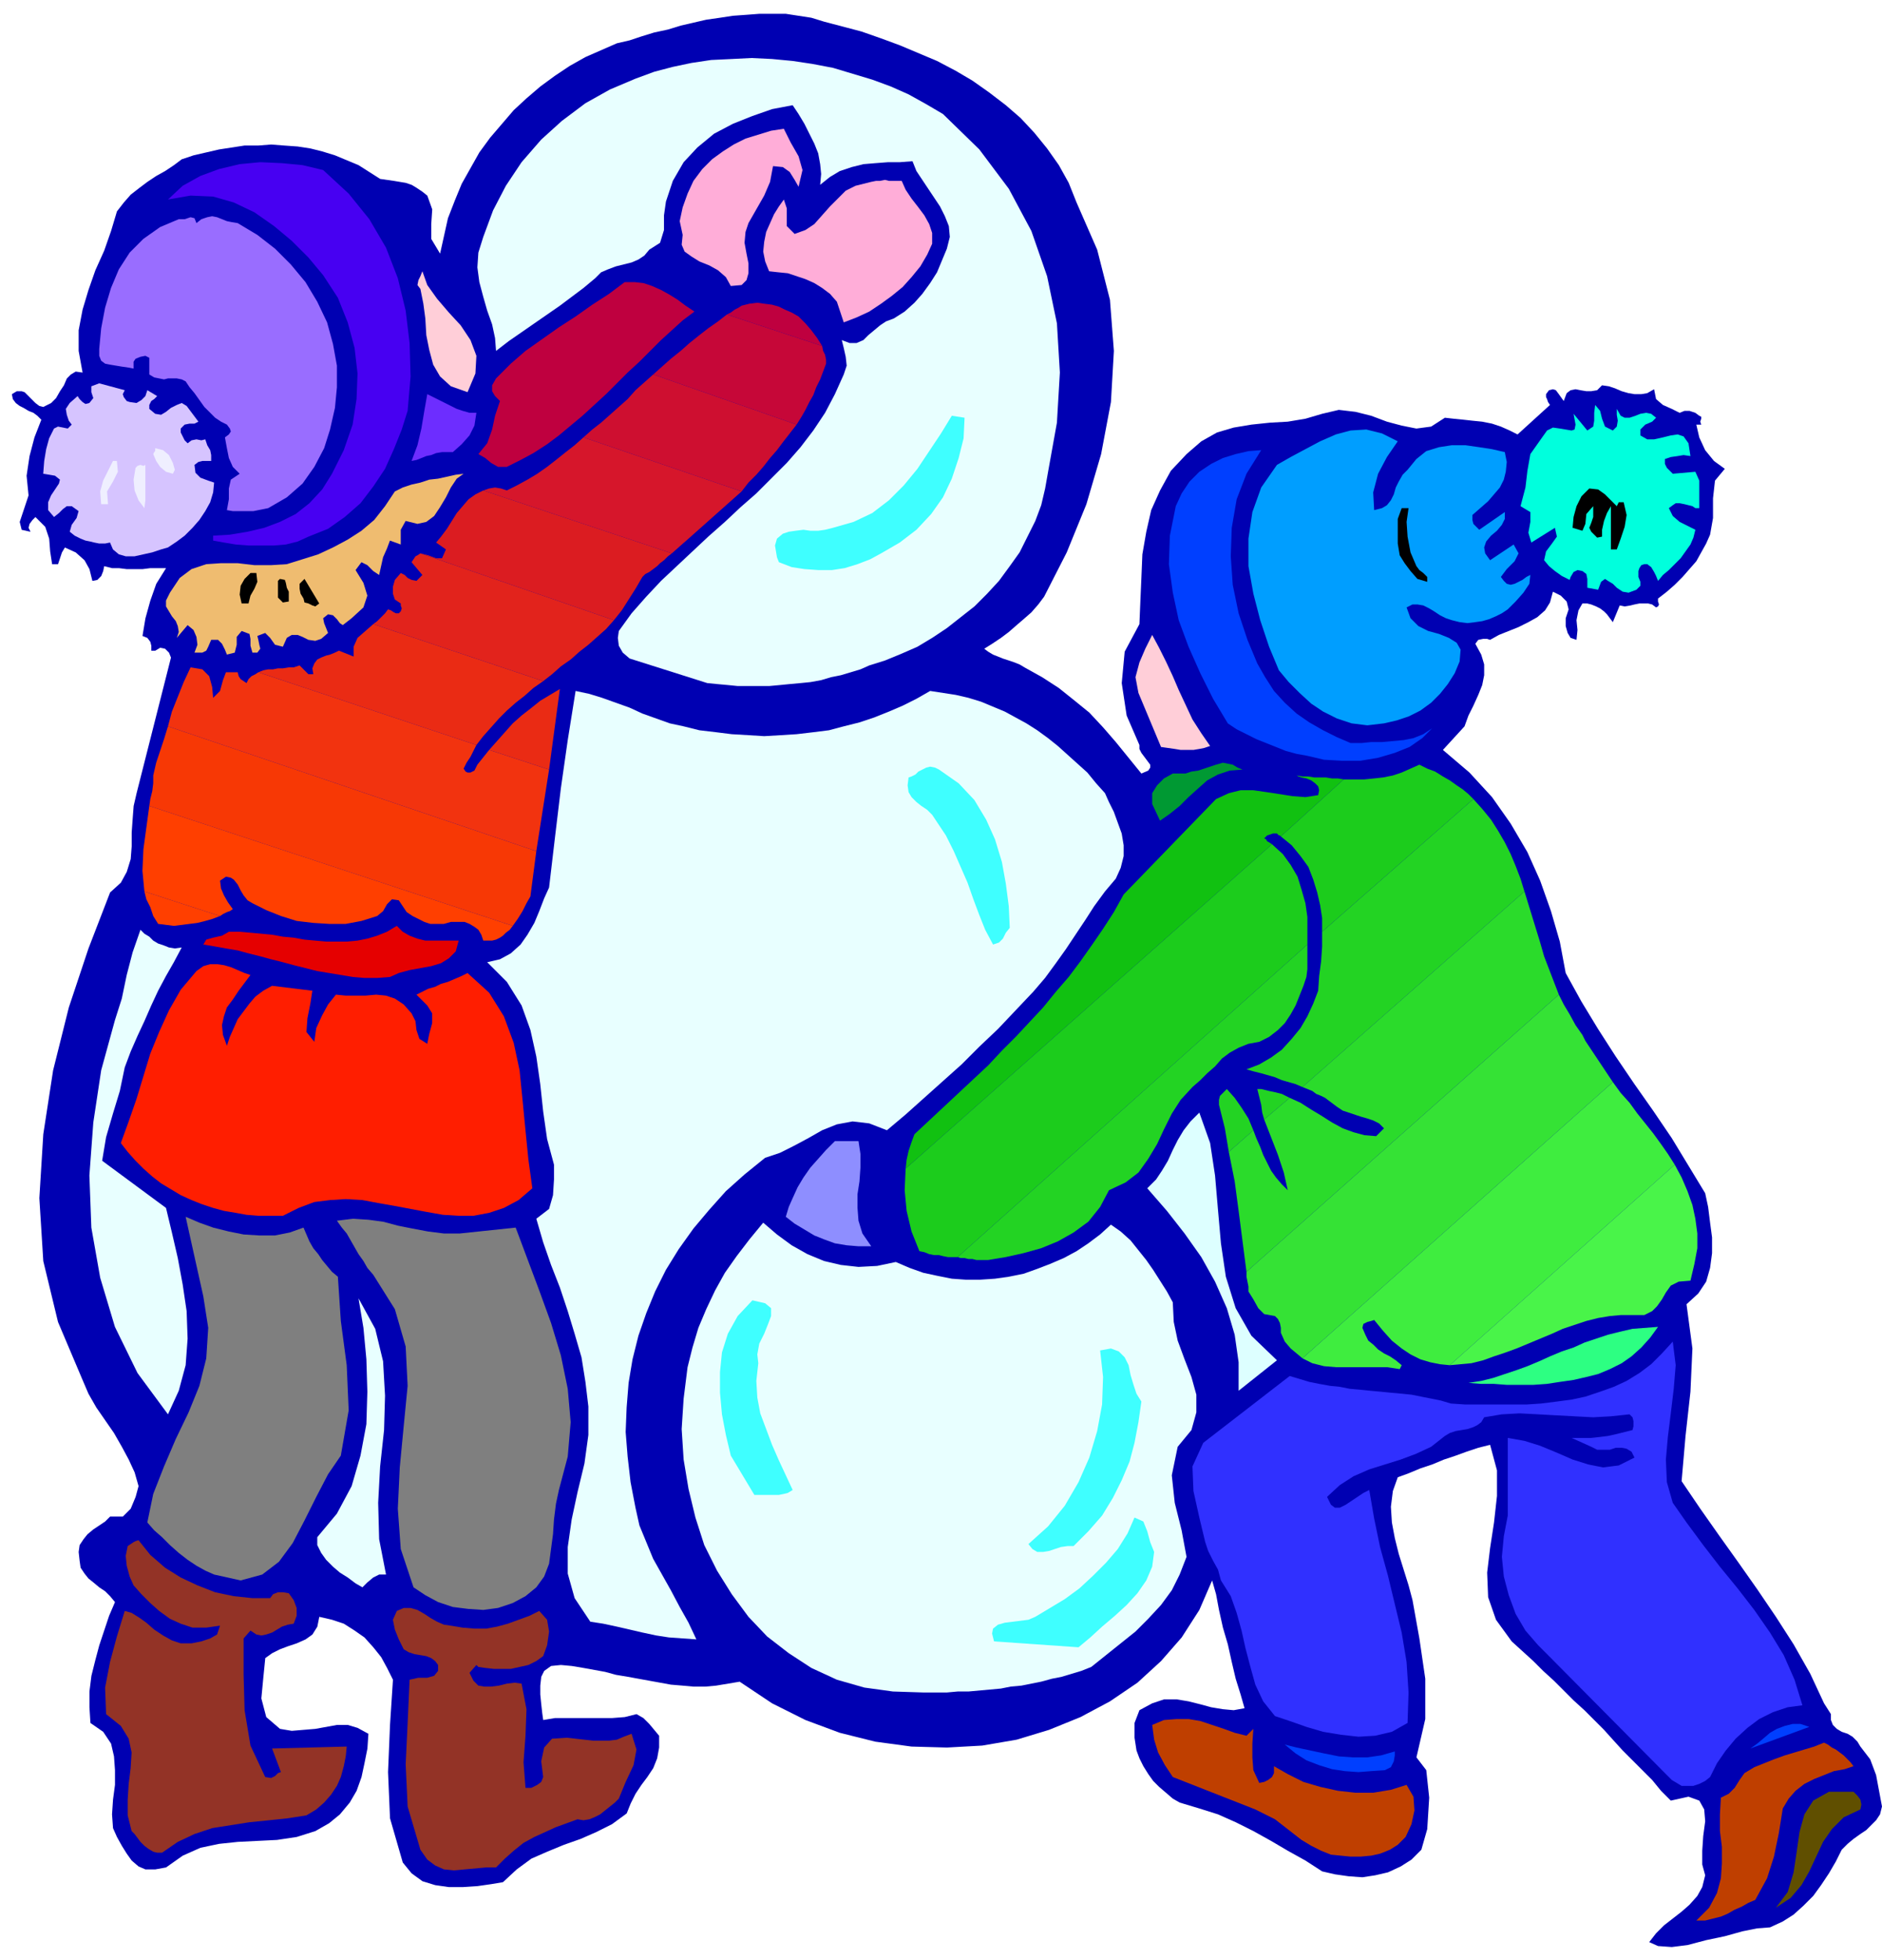 <svg xmlns="http://www.w3.org/2000/svg" fill-rule="evenodd" height="1.994in" preserveAspectRatio="none" stroke-linecap="round" viewBox="0 0 1916 1994" width="1.916in"><style>.pen1{stroke:none}.brush3{fill:#bf3f00}.brush7{fill:#000}.brush8{fill:#003fff}.brush9{fill:#e8ffff}.brush10{fill:#3fffff}.brush11{fill:#7f7f7f}.brush24{fill:#ff3f00}.brush33{fill:#bf003f}.brush35{fill:#ffced8}.brush44{fill:#ffadd8}</style><path class="pen1" style="fill:#0000b2" d="m1736 1908-3-11v-14l1-15 2-15-1-12-5-9-11-4-18 4-10-10-9-11-10-10-10-10-10-10-10-11-9-10-10-10-10-10-11-10-10-10-10-10-11-10-10-10-11-10-11-10-16-22-8-23-1-25 3-25 4-26 3-27v-26l-7-26-12 3-12 4-11 4-12 4-12 5-12 4-12 5-11 4-5 14-2 16 1 16 3 16 4 16 5 16 5 16 4 15 7 39 6 41v41l-9 39 10 13 3 28-2 32-6 21-10 10-11 7-13 6-13 3-13 2-14-1-14-2-13-3-17-11-18-10-17-10-18-10-18-9-18-8-19-6-20-6-7-4-7-6-7-6-6-6-5-7-5-8-4-8-3-8-2-13v-15l5-13 13-7 12-4h13l12 2 12 3 11 3 12 2 11 1 11-2-4-14-5-16-4-17-4-18-5-17-4-18-3-16-4-14-13 30-18 28-21 24-24 22-28 19-30 16-32 13-33 10-35 6-36 2-36-1-37-5-36-9-35-13-34-17-33-22-12 2-12 2-11 1h-12l-11-1-12-1-11-2-11-2-11-2-11-2-12-2-11-3-11-2-11-2-12-2-11-1-10 1-7 5-3 6-1 9v9l1 10 1 9 1 7 12-2h58l13-1 12-3 7 4 6 6 5 6 5 6v12l-2 11-4 10-6 9-6 8-6 9-5 10-4 10-15 11-16 8-16 7-17 6-17 7-16 7-15 11-14 13-12 2-14 2-15 1h-14l-14-2-13-4-11-8-9-11-13-45-2-47 2-48 3-46-6-12-6-11-8-10-9-10-10-7-11-7-12-4-13-3-2 10-5 8-7 5-9 4-9 3-8 3-8 4-7 5-2 20-2 21 5 19 14 12 12 2 12-1 12-1 11-2 11-2h11l10 3 11 6-1 15-3 15-3 14-5 14-7 12-10 12-11 9-14 8-19 6-20 3-20 1-20 1-19 2-19 4-18 8-17 12-11 2h-10l-7-3-7-6-5-7-5-8-5-9-4-9-1-14 1-15 2-15v-15l-1-14-3-13-8-12-13-9-1-16v-16l2-16 4-16 4-15 5-15 5-15 6-14-5-6-5-5-6-4-6-5-5-4-4-5-4-6-1-7-1-9 1-7 4-6 4-5 6-5 6-4 6-4 5-5h13l8-8 5-12 3-11-4-14-6-13-7-13-8-14-9-13-9-13-8-14-6-14-25-59-15-62-4-64 4-65 10-65 16-64 20-60 22-57 11-10 6-11 4-13 1-13v-14l1-14 1-13 3-13 35-138-2-5-4-4-5-1-5 3h-4v-5l-1-4-3-4-5-2 3-18 5-18 6-17 10-16h-16l-8 1h-16l-8-1h-7l-8-2-1 5-2 5-4 4-5 1-3-12-5-9-9-8-11-5-3 5-2 6-2 6h-6l-2-13-1-13-4-12-10-10-3 3-3 4-1 4 2 4-9-2-2-8 3-9 3-9 3-9-2-20 3-20 5-19 7-18-4-4-4-3-5-2-5-3-4-2-4-3-3-4-1-5 5-3h5l3 1 4 4 3 3 4 4 4 3 4 1 8-4 5-5 4-7 4-6 3-7 4-4 5-3 7 1-4-22v-21l4-21 6-20 7-20 9-20 7-20 6-20 7-9 7-8 9-7 8-6 9-6 9-5 9-6 8-6 12-4 13-3 13-3 13-2 13-2h14l13-1 13 1 14 1 13 2 12 3 13 4 12 5 12 5 11 7 11 7 7 1 7 1 6 1 6 1 6 2 5 3 6 4 5 4 5 14-1 15v15l9 15 4-18 4-18 7-18 7-17 9-16 9-16 11-15 12-14 12-14 13-12 14-12 15-11 15-10 16-9 16-7 16-7 13-3 12-4 13-4 14-3 13-4 13-3 13-3 14-2 13-2 14-1 13-1h27l13 2 13 2 13 4 19 5 19 5 20 7 19 7 19 8 19 8 19 10 17 10 17 12 17 13 15 13 14 15 13 16 12 17 10 18 8 20 21 48 13 51 4 52-3 52-10 53-15 51-20 49-23 45-6 8-7 8-8 7-7 6-8 7-8 6-9 6-8 5 4 3 5 3 5 2 5 2 6 2 6 2 5 2 5 3 18 10 17 11 15 12 16 13 14 15 13 15 13 16 13 16 7-3 2-3v-3l-3-4-3-4-3-4-2-4v-4l-13-30-5-33 3-32 15-28 1-24 1-23 1-24 4-23 5-22 9-20 11-20 16-17 15-13 16-9 17-5 18-3 19-2 18-1 18-3 17-5 17-4 17 2 16 4 16 6 15 4 15 3 15-2 14-9 9 1 10 1 9 1 10 1 10 2 9 3 9 4 8 4 33-30-2-3-1-3-1-2v-3l3-4 4-1 3 1 3 4 5 7 3-8 4-3 5-1 5 1 6 1h5l6-1 5-5 7 1 6 2 7 3 7 2 6 1h7l6-1 7-4 2 10 7 6 9 4 8 4 5-2h5l6 2 4 3 2 1v2l-1 3 1 3h-5l3 13 6 13 9 11 11 8-10 12-2 18v20l-3 17-4 9-5 9-5 9-7 8-7 8-8 8-8 7-9 7v3l1 3-1 2-2 1-4-3-4-1h-9l-5 1-4 1-6 1-5-1-7 17-3-4-3-4-3-3-4-3-4-2-5-2-4-1h-5l-4 7-2 10 1 10-1 10-6-2-3-5-2-7v-8l3-9-2-8-6-6-8-4-3 11-5 8-8 7-9 5-10 5-10 4-10 4-9 5-3-1h-4l-5 1-3 4 6 11 3 10v11l-2 10-4 10-5 11-5 10-4 11-22 24 27 23 23 25 19 27 17 29 13 29 11 31 9 31 6 32 16 29 17 28 18 28 19 28 19 27 19 28 17 28 17 28 3 14 2 16 2 15v16l-2 15-4 14-8 12-12 11 6 45-2 44-5 45-4 46 19 28 19 27 20 28 19 27 19 28 18 28 17 30 14 30 7 11v6l2 5 4 4 5 3 6 2 5 3 5 5 3 5 10 13 6 16 3 16 3 16-2 8-4 6-5 5-5 5-6 4-7 5-6 5-6 6-6 12-7 12-8 12-8 11-10 10-10 9-11 7-13 6-13 1-15 3-18 5-19 4-19 5-16 2-14-1-9-4 7-9 8-8 9-7 9-7 8-7 8-9 5-9 3-12z"/><path class="pen1 brush3" d="m1727 1954 13-13 8-15 4-15 1-15v-17l-2-16v-17l1-17 8-4 6-6 5-8 5-7 10-6 10-4 10-4 11-4 10-3 10-3 10-3 10-4 4 2 4 3 4 2 4 3 4 3 3 3 4 4 3 4-9 3-11 2-10 4-10 4-10 5-9 7-7 8-6 10-4 25-5 24-7 22-12 22-7 3-7 4-7 3-7 4-7 3-8 2-8 2h-9z"/><path class="pen1" style="fill:#604f00" d="m1887 1823 4 4 3 4 1 5-1 5-17 8-12 12-9 13-7 15-7 15-8 14-11 13-15 10 12-16 6-20 3-20 3-21 5-18 9-14 16-9h25z"/><path class="pen1" d="m428 1882-13-44-2-43 2-42 2-44 9-2h9l7-2 4-5v-6l-3-4-4-3-5-2-6-1-6-1-6-2-5-3-5-10-4-10-2-10 4-9 7-3h7l7 2 7 4 6 4 7 4 7 3 7 1 12 2 12 1h12l11-2 11-3 11-4 11-4 10-5 8 9 2 12-2 14-4 11-7 5-8 4-9 2-9 2h-17l-9-1-7-1-2-2-7 8 4 8 5 5 6 1h7l8-1 8-2 8-1 7 1 5 26-1 27-2 27 2 26h6l6-3 4-3 2-5-2-16 3-14 8-9 15-1 9 1 9 1 9 1h16l8-1 7-3 8-3 5 16-3 16-8 17-7 17-4 4-5 4-5 4-5 4-6 3-5 2-6 1-6-1-11 4-11 4-11 5-11 5-11 6-10 8-9 8-9 9h-10l-11 1-11 1-11 1-10-1-9-4-8-6-7-10zm-294-19-4-16v-16l1-16 2-16 1-16-3-14-8-13-15-12-1-27 5-26 7-26 8-26 7 2 8 5 7 5 8 7 9 6 9 5 9 3h11l10-2 9-3 7-4 3-9-14 2h-14l-12-4-11-5-11-8-9-8-9-9-8-9-4-9-3-11-1-10 2-10 3-2 3-2 2-1 3-1 12 15 15 13 16 10 17 8 18 7 19 4 19 2h18l3-4 5-2h5l6 1 5 7 3 8v8l-3 8-6 1-6 2-5 3-5 3-6 2-5 1-5-1-6-4-7 8v37l1 36 6 36 15 32 6 1 4-2 3-3 3-1-9-24 76-2-1 10-2 10-3 11-4 9-6 9-7 8-8 7-10 6-19 3-19 2-20 2-19 3-19 3-18 6-17 8-16 11h-5l-4-1-5-3-4-3-4-4-3-4-3-4-3-3z" style="fill:#933326"/><path class="pen1 brush3" d="m1194 1808-8-12-7-13-4-13-2-15 12-5 13-1h12l12 2 12 4 12 4 11 4 12 3 7-7-1 15v14l1 13 6 13 5-1 4-2 4-3 2-4v-7l14 8 16 8 17 5 18 4 18 2h18l18-3 16-5 7 12 1 14-3 14-6 13-8 8-8 5-10 4-9 2-11 1h-10l-10-1-10-1-10-4-10-5-10-6-9-7-9-7-9-7-10-5-10-5-84-33z"/><path class="pen1" style="fill:#3030ff" d="m1581 1689-15-15-13-15-10-17-7-19-5-19-2-20 2-21 4-21v-79l17 3 16 5 17 7 16 7 16 5 15 3 16-2 16-8-3-6-5-3-5-1h-6l-6 2h-13l-6-3-20-9h20l9-1 8-1 9-2 8-2 8-2 1-4v-5l-1-4-3-3-19 2-18 1-19-1-19-1-18-1-19-1-18 1-18 3-3 5-4 3-4 2-6 2-6 1-6 1-6 2-5 3-14 11-15 7-16 6-16 5-16 5-16 7-14 9-13 12 4 8 4 3h5l6-3 6-4 6-4 6-4 6-3 5 29 6 29 8 29 7 29 7 29 5 30 2 31-1 31-16 9-17 4-17 1-18-2-18-3-17-5-17-6-15-5-12-15-8-17-5-18-5-19-4-18-5-18-6-17-10-16-3-11-5-9-5-10-3-9-6-25-6-27-1-25 11-24 88-68 10 3 10 3 10 2 11 2 10 1 10 2 11 1 10 1 11 1 10 1 11 1 10 1 10 2 10 2 10 2 10 3 15 1h62l15-1 16-2 15-2 14-3 15-5 14-5 13-6 13-8 12-9 11-11 11-12 3 24-2 24-3 25-3 24-2 23 1 23 6 21 14 20 17 23 17 22 18 22 17 22 16 23 14 23 11 25 8 26-15 2-15 5-14 7-12 9-12 11-10 12-9 13-7 14-5 4-6 3-6 2h-12l-5-3-5-3-5-5-116-117z"/><path class="pen1 brush7" d="m523 1801-1-13 1 13z"/><path class="pen1 brush8" d="m1308 1775 12 3 14 3 14 3 15 3 14 1h15l14-2 14-4v4l-1 6-3 6-6 3-14 1-13 1-14-1-13-2-13-4-13-5-11-7-11-9zm534-18-60 22 7-5 6-5 7-6 7-4 8-3 8-2h8l9 3z"/><path class="pen1 brush9" d="m700 1391 5-20 6-20 8-19 9-19 10-18 12-17 13-17 14-17 14 12 15 11 16 9 17 7 17 4 18 2 19-1 19-4 14 6 14 5 14 3 15 3 14 1h15l15-1 14-2 15-3 14-5 13-5 14-6 13-7 12-8 12-9 11-10 10 7 10 9 8 10 8 10 7 10 7 11 7 11 6 11 1 20 4 19 7 19 7 18 5 18v18l-5 18-14 17-6 29 3 28 7 28 5 27-7 18-8 16-11 15-13 14-13 13-15 12-15 12-15 12-10 4-10 3-10 3-10 2-11 3-10 2-10 2-11 1-10 2-11 1-11 1-11 1h-11l-11 1h-24l-31-1-29-4-28-8-26-12-23-15-22-17-19-20-17-23-15-24-13-26-9-28-7-29-5-30-2-31 2-31 4-32z"/><path class="pen1 brush10" d="m1012 1670-2-8 1-5 5-4 7-2 8-1 8-1 8-1 7-3 15-9 15-9 15-11 14-13 13-13 12-14 10-16 7-16 9 4 4 10 3 11 4 10-2 15-6 14-9 13-11 12-12 11-13 11-12 11-12 10-86-6z"/><path class="pen1 brush9" d="m601 1650-16-24-7-25v-27l4-28 6-28 7-29 4-29v-29l-3-25-4-25-7-24-7-23-8-24-9-23-8-23-7-24 13-10 4-14 1-16v-15l-7-26-4-28-3-28-4-28-6-27-9-25-15-24-20-20 13-3 11-6 10-9 7-10 7-12 5-12 5-13 5-11 6-51 6-50 7-49 8-50 14 3 13 4 14 5 14 5 13 6 14 5 14 5 14 3 16 4 17 2 16 2 17 1 16 1 17-1 16-1 17-2 16-2 15-4 16-4 15-5 15-6 14-6 14-7 14-8 13 2 13 2 13 3 13 4 12 5 12 5 11 6 11 6 11 7 11 8 10 8 10 9 10 9 10 9 9 11 9 10 4 9 5 10 4 11 4 11 2 12v11l-3 12-5 11-11 13-11 15-9 14-10 15-10 15-10 14-11 15-12 14-18 19-18 19-19 18-18 18-19 17-19 17-19 17-19 16-18-7-17-2-16 3-15 6-14 8-15 8-14 7-15 5-21 17-19 17-17 19-16 19-15 21-13 21-11 22-9 22-8 23-6 24-4 24-2 25-1 25 2 25 3 26 5 26 4 18 7 17 7 17 9 16 9 16 9 17 9 16 8 17-14-1-14-1-13-2-14-3-13-3-13-3-14-3-13-2z"/><path class="pen1 brush11" d="m421 1615-13-39-3-41 2-42 4-42 4-41-2-40-11-38-22-35-6-7-4-7-5-7-4-7-4-7-4-7-5-6-5-7 16-2 16 1 15 2 15 4 15 3 16 3 16 2h16l57-6 12 32 12 32 12 33 10 33 7 34 3 34-3 35-9 34-3 14-2 16-1 15-2 15-2 15-5 13-8 11-11 9-13 7-15 5-15 2-15-1-16-2-15-5-13-7-12-8z"/><path class="pen1 brush9" d="m323 1564 20-24 15-28 9-31 6-32 1-33-1-33-3-32-5-30 17 31 8 33 2 35-1 35-4 37-2 37 1 37 7 36h-7l-6 3-6 5-5 5-7-4-8-6-8-5-7-6-7-7-5-7-4-8v-8z"/><path class="pen1 brush11" d="m150 1549 6-29 11-28 12-28 13-27 11-27 7-28 2-31-5-32-18-81 14 6 14 5 16 4 15 3 16 1h16l15-3 14-5 3 7 3 7 4 7 5 6 4 6 5 6 5 6 6 5 3 45 6 45 2 46-8 46-13 19-12 23-12 24-12 23-14 19-17 13-22 6-27-6-9-4-9-5-9-6-9-7-9-8-8-8-8-7-7-8z"/><path class="pen1 brush10" d="m1047 1571 20-18 17-21 14-24 11-25 8-27 5-27 1-28-3-27 11-2 8 3 6 6 4 8 2 10 3 10 3 9 5 8-3 21-4 21-5 19-8 19-9 18-11 18-14 16-15 15h-6l-7 1-6 2-6 2-6 1h-6l-5-3-4-5zm-303-90-5-21-4-21-2-22v-21l2-20 6-19 10-18 15-16 13 3 6 5v8l-3 8-4 10-5 10-2 11 1 9-2 18 1 17 3 16 6 16 6 16 7 16 7 15 7 15-5 3-4 1-5 1h-25l-24-40z"/><path class="pen1 brush9" d="m117 1038 7-22 5-24 6-23 8-23 4 4 5 3 4 4 5 3 6 2 5 2 6 1 7-1-8 15-8 14-8 15-7 15-7 16-7 15-7 16-6 16-5 24-7 23-7 24-4 24 65 48 6 25 6 26 5 27 4 27 1 28-2 27-7 26-11 24-31-42-23-47-15-50-9-51-2-53 4-54 8-53 14-51z"/><path class="pen1" style="fill:#dff" d="m1168 1209 9-9 6-9 6-10 5-11 5-10 6-10 7-9 9-9 11 31 5 33 3 35 3 34 5 34 10 32 16 28 26 25-39 31v-29l-4-28-8-27-12-27-14-25-17-24-18-23-20-23z"/><path class="pen1" style="fill:#2dff82" d="m1495 1407 13-2 12-3 12-4 12-4 11-4 12-5 11-5 12-5 12-4 11-5 12-4 12-4 12-3 13-3 13-1 13-1-8 11-9 10-10 9-10 7-12 6-12 5-12 3-13 3-14 2-13 2-14 1h-27l-13-1h-13l-13-1z"/><path class="pen1" style="fill:#49f449" d="m1476 1389 229-204 7 13 6 14 5 14 3 14 2 15v15l-3 16-4 17-12 1-8 4-5 7-4 7-5 7-5 5-8 4h-24l-11 1-12 2-12 3-12 4-12 4-11 5-12 5-12 5-12 5-11 4-12 4-11 4-12 3-11 1-11 1z"/><path class="pen1" style="fill:#3fed3f" d="m1705 1185-229 204-10-1-10-2-10-3-10-5-9-6-10-8-9-10-9-11-3 1-4 1-4 2-1 4 3 7 3 6 5 4 5 5 6 4 6 3 6 4 6 5-2 4-13-2h-52l-12-1-12-3-10-5 316-281 8 11 9 10 8 11 8 10 8 10 8 11 7 10 7 11z"/><path class="pen1" style="fill:#35e235" d="m1642 1101-316 281-6-5-6-5-6-7-4-9v-5l-1-5-2-4-3-3-11-2-6-6-5-9-5-8v-5l-1-5-1-5v-5l318-282 5 10 6 10 6 11 7 10 3 6 4 6 4 6 4 6 4 6 4 6 4 6 4 6z"/><path class="pen1" style="fill:#2bdb2b" d="m1587 1012-318 282-4-31-4-31-4-30-6-30 25-22 3 8 4 9 3 8 4 8 4 8 5 7 6 7 6 6-4-18-6-18-7-18-7-18 26-22 11 5 11 7 10 6 11 7 11 6 11 4 11 3 12 1 8-8-5-5-6-3-6-2-7-2-6-2-6-2-6-2-6-4-4-3-4-3-4-3-4-2-5-2-4-3-5-2-5-2 226-199 4 13 4 13 4 13 4 13 4 14 5 13 5 13 5 13z"/><path class="pen1" d="m1552 907-226 199-7-3-7-2-7-2-7-3-7-2-7-2-8-2-7-2 13-5 12-7 11-8 10-11 9-11 7-12 6-13 5-13 1-15 2-15 1-15v-15l154-135 9 10 9 11 7 11 7 12 6 12 5 12 5 13 4 13zm-239 210-26 22-2-7-1-8-2-8-2-8h4l4 1 4 1 5 1 4 1 4 1 4 2 4 2zm-37 33-25 22-2-12-2-12-3-12-3-12v-5l1-4 3-3 4-4 8 9 7 10 7 11 5 12zm-301 129 356-318v25l-1 8-3 9-4 10-4 10-5 9-6 9-7 7-9 7-10 5-11 2-10 4-9 5-8 6-7 8-8 7-7 7-8 7-12 13-9 14-8 16-7 15-9 15-10 14-13 10-17 8-9 17-12 15-15 11-16 9-17 7-18 5-18 4-18 3h-12l-4-1h-4l-4-1h-4l-3-1z" style="fill:#23d323"/><path class="pen1" d="m1500 813-154 135v-14l-2-13-3-13-4-13-5-13-8-11-9-11-11-9 64-58h21l10-1 9-1 10-2 9-3 9-4 9-4 8 4 8 3 8 5 7 4 7 5 6 4 6 5 5 5zm-169 148-356 318h-10l-5-1-4-1h-5l-5-1-5-2-5-1-8-20-5-21-2-21 1-22 373-330 11 10 8 11 7 12 4 13 4 14 2 14v28z" style="fill:#1ccc1c"/><path class="pen1" style="fill:#11c111" d="m1368 793-64 58-1-1h-1l-1-1-1-1h-4l-3 1-3 1-3 3 2 1 1 2 2 1 3 2-373 330 1-9 2-9 3-9 3-8 15-14 15-14 15-14 15-14 15-14 14-15 14-14 14-15 14-15 13-16 13-15 12-16 12-17 11-16 11-17 10-18 94-97 13-6 12-3h13l14 2 13 2 13 2 13 1 13-2 1-5-1-4-3-3-4-3-5-2-5-1-3-1-2-1 6 1h6l6 1h12l6 1h6l6 1z"/><path class="pen1" style="fill:#8e8eff" d="m800 1238 3-10 4-9 5-11 6-10 7-10 8-9 8-9 9-9h24l2 13v14l-1 14-2 13v14l1 13 4 13 9 13h-13l-12-1-12-2-11-4-10-4-10-6-10-6-9-7z"/><path class="pen1" style="fill:#ff1e00" d="m123 1163 8-22 8-23 7-23 7-23 9-22 10-22 12-21 16-19 7-5 7-2h7l7 1 7 2 7 3 7 3 6 2-6 8-6 8-6 9-6 8-3 9-2 9 1 10 4 11 3-9 4-9 4-9 6-8 6-8 6-7 8-6 9-5 41 5-2 13-3 15-1 14 8 10 2-14 6-13 6-11 8-10 10 1h20l11-1 10 1 9 3 9 6 8 9 4 8 1 9 3 9 8 5 2-10 3-11v-10l-5-8-11-11 6-3 6-3 7-2 6-3 7-2 7-3 7-3 6-3 22 20 15 24 10 27 6 28 3 30 3 31 3 30 4 29-14 12-15 8-15 5-16 3h-15l-16-1-17-3-16-3-16-3-17-3-16-3-17-1-16 1-16 2-16 6-16 8h-25l-12-1-11-2-12-2-11-3-12-4-10-4-11-5-10-6-10-6-9-7-9-8-8-8-8-9-7-9z"/><path class="pen1" style="fill:#e50000" d="m207 961 3-5 7-2 9-2 7-4h11l11 1 11 1 11 1 11 2 11 1 11 2 11 1 11 1h21l11-1 10-2 10-3 10-4 10-6 6 6 7 4 8 3 8 2h34l-3 11-7 7-8 5-10 3-11 2-11 2-11 3-9 4-13 1h-13l-12-1-12-2-12-2-12-2-12-3-12-3-11-3-12-3-11-3-12-3-11-3-12-2-11-2-12-2z"/><path class="pen1 brush24" d="m147 907 77 25-8 3-7 2-8 2-8 1-8 1-8 1-8-1-8-1-5-8-3-9-4-8-2-8z"/><path class="pen1 brush24" d="m224 932-77-25-2-21 1-22 3-22 3-22 370 122-3 4-4 3-3 3-3 2-4 2-4 1h-9l-2-6-3-5-4-3-5-3-5-2h-14l-7 2h-14l-6-2-6-3-6-3-6-4-4-6-4-6-7-1-5 5-4 7-6 5-16 5-16 3h-17l-16-1-17-2-16-5-15-6-14-7-5-3-4-5-3-5-3-6-4-5-3-2-5-1-6 4 1 8 3 7 4 7 5 7-3 2-3 1-4 2-3 2z"/><path class="pen1" style="fill:#f73805" d="M522 942 152 820l1-7 2-8 1-8v-8l3-13 4-12 4-12 4-13 375 127-6 46-4 7-4 8-5 8-5 7z"/><path class="pen1" style="fill:#f2330f" d="M546 866 171 739l4-15 6-15 6-15 7-15 12 2 7 7 3 11 1 11 7-7 3-11 3-8h12l1 4 2 3 3 2 3 2 2-4 3-3 4-2 3-2 222 74-3 6-3 6-4 6-3 6 2 3 2 1h3l4-2 3-6 4-5 4-5 4-5 61 20-13 83z"/><path class="pen1" d="m559 783-61-20 8-9 8-9 8-9 9-8 9-7 10-8 10-6 10-6-11 82zm-74-25-222-74 5-2 5-1h5l5-1h5l6-1h5l6-2 3 3 3 3 3 3h5l-1-6 2-5 3-4 4-2 5-2 4-1 5-2 4-2 15 6v-10l4-9 8-7 8-7 173 58-10 7-9 8-9 7-9 8-8 8-8 9-8 9-7 9z" style="fill:#ea2b14"/><path class="pen1" style="fill:#e2231c" d="m553 693-173-58 4-3 4-4 4-4 3-4 3 1 3 2 2 1h3l2-2 1-3-1-3v-2l-6-4-2-6v-7l2-7 6-7 4 2 3 3 4 2 5 1 6-6-11-13 2-3 2-3 2-1 3-2 197 68-8 9-9 8-9 8-9 7-9 8-10 7-9 8-9 7z"/><path class="pen1" style="fill:#db1c21" d="m625 631-197-68 8 2 8 3h6l4-9-10-7 5-6 6-8 5-8 5-8 6-7 6-7 7-5 8-4 192 64-4 3-4 4-4 3-3 3-4 3-4 3-4 2-3 3-7 12-7 11-7 11-8 10z"/><path class="pen1" style="fill:#d6162b" d="m684 563-192-64 6-2 6-1 6 1 6 2 10-5 11-6 10-6 10-7 9-7 10-8 9-7 9-8 161 55-9 8-9 8-9 8-9 8-9 8-9 8-8 7-9 8z"/><path class="pen1" style="fill:#ce0f30" d="m755 500-161-55 9-8 9-7 9-8 9-8 9-8 8-9 9-8 9-8 146 51-7 9-7 9-6 8-7 8-7 9-7 8-8 8-7 9z"/><path class="pen1" style="fill:#c60738" d="m811 432-146-51 9-8 9-8 10-8 9-8 10-8 9-7 10-7 9-7 97 32 1 5 2 4 1 5v4l-3 8-3 8-4 8-3 8-4 7-4 8-4 7-5 8z"/><path class="pen1 brush33" d="m837 352-97-32 4-2 4-3 4-2 3-2 8-2 8-1 7 1 8 1 7 2 6 3 7 3 7 4 7 7 6 7 6 8 5 8z"/><path class="pen1 brush10" d="m953 835-4-6-5-5-6-4-5-4-5-5-3-5-1-7 1-8 3-1 4-2 3-3 4-2 4-2 4-1 5 1 4 2 20 14 16 17 12 20 9 20 7 23 4 22 3 23 1 22-4 5-3 6-4 4-6 2-8-15-6-15-6-16-6-17-7-16-7-16-8-16-10-15z"/><path class="pen1" style="fill:#093" d="M1173 818v-11l5-8 7-7 9-5h13l6-2 7-1 6-2 6-2 6-2 7-2 5 1 5 1 5 3 5 2-13 1-12 4-11 6-9 8-10 9-9 9-10 8-10 7-8-17z"/><path class="pen1 brush8" d="m1250 736-15-25-13-26-12-27-10-27-6-28-4-29 1-29 6-30 6-13 8-12 10-10 12-8 12-6 13-4 13-3 13-1-15 24-10 26-5 29-1 29 2 29 6 29 9 27 10 24 8 14 9 14 11 12 12 11 13 9 14 8 14 7 14 6h11l10-1h11l11-1 11-1 10-2 10-4 9-6-10 10-13 9-15 6-17 5-18 3h-19l-18-1-17-4-11-2-11-3-10-4-10-4-10-4-10-5-10-5-9-6z"/><path class="pen1 brush35" d="m1159 705-3-16 4-15 6-14 7-14 7 13 7 14 7 15 6 14 7 15 7 15 9 14 9 13-6 2-5 1-6 1h-13l-6-1-7-1-7-1-23-55z"/><path class="pen1" style="fill:#009eff" d="m1302 682-10-24-9-27-7-27-5-28v-28l4-27 9-25 16-23 14-8 15-8 15-8 16-7 15-4 16-1 16 4 16 8-11 16-9 17-5 19 1 18 8-2 5-3 4-5 3-6 2-7 3-6 4-7 5-5 9-11 10-8 13-4 13-2h14l14 2 13 2 13 3 2 10-1 10-2 8-4 8-6 7-6 7-8 7-8 7v5l1 4 3 3 3 3 26-18v7l-3 6-5 6-6 5-5 6-2 6 1 6 5 7 24-16 5 9-4 8-8 8-6 8 3 4 3 3 4 1 4-1 4-2 4-2 4-3 4-2-1 9-6 9-8 9-8 8-6 4-6 3-7 3-7 2-7 1-8 1-8-1-8-2-6-2-6-3-6-4-5-3-6-3-6-1h-5l-6 3 4 11 8 8 10 5 11 3 10 4 8 5 4 7-1 12-5 12-7 11-8 10-9 9-11 8-12 6-12 4-13 3-17 2-16-2-15-5-14-7-12-8-12-11-11-11-10-12z"/><path class="pen1 brush9" d="m641 670-7-6-4-7-1-8 1-7 13-18 15-17 15-16 16-15 16-15 16-15 17-15 16-15 16-14 16-16 15-15 14-16 13-17 12-18 10-19 9-20 3-9-1-9-2-9-2-8 8 3h7l7-3 5-5 6-5 6-5 6-4 8-3 11-7 10-9 8-9 8-11 7-11 5-12 5-12 3-12-1-11-4-10-5-10-6-9-6-9-6-9-6-9-4-10-13 1h-12l-13 1-12 1-12 3-12 4-10 6-10 8 1-11-1-10-2-11-4-10-5-10-5-10-6-10-6-9-21 4-20 7-20 8-19 10-17 14-14 15-11 19-7 21-2 14v15l-4 13-11 7-5 6-6 4-7 3-8 2-8 2-8 3-7 3-6 6-12 10-12 9-12 9-13 9-13 9-13 9-13 9-13 10-1-13-3-14-5-14-4-14-4-15-2-15 1-15 5-16 10-27 13-25 16-24 20-23 21-19 24-18 25-14 26-11 19-7 19-5 19-4 20-3 21-1 20-1 21 1 21 2 20 3 21 4 20 6 20 6 19 7 18 8 18 10 17 10 37 36 30 40 23 43 16 46 10 48 3 50-3 51-9 50-3 17-4 17-6 16-8 16-8 16-10 14-11 15-12 13-13 13-14 11-14 11-15 10-15 9-16 7-17 7-16 5-9 4-10 3-10 3-10 2-10 3-11 2-10 1-11 1-10 1-11 1h-32l-10-1-11-1-10-1-79-25z"/><path class="pen1" style="fill:#efbc70" d="m215 651-3 7-2 4-4 2h-8l3-8-1-8-3-7-6-5-11 13 2-6-1-6-2-5-4-5-3-5-3-5v-6l4-8 10-15 12-9 15-5 15-1h17l17 2h17l16-1 16-5 16-5 15-7 15-8 14-9 13-11 11-14 10-15 8-4 9-3 9-2 9-3 9-1 9-2 9-2 8-1-7 5-6 9-5 10-6 10-6 9-8 6-9 2-12-3-5 9v15l-11-4-3 8-4 9-2 9-2 9-6-4-6-6-6-3-6 8 8 13 4 13-4 12-12 11-9 7-3-2-3-4-4-4-5-1-5 4 1 5 2 5 2 5-7 6-6 2-7-1-6-3-5-2h-6l-5 3-4 9-8-2-5-7-5-5-8 3 1 4 1 5 1 4-3 4h-5l-2-7v-7l-1-5-8-3-5 6v8l-2 8-8 2-2-5-3-6-4-4h-7z"/><path class="pen1 brush7" d="m305 594 5-5 15 25-4 3-3-1-4-2-4-1-1-4-3-5-1-5v-5zm-22 7v-10l2-2 5 1 1 3 1 5 2 4v10l-6 1-5-5v-7zm-37 13-2-9 1-9 4-7 6-6h6l1 9-3 7-4 7-2 8h-7z"/><path class="pen1" style="fill:#0fd" d="m1627 600-11-2v-9l-1-5-4-3-5-1-4 2-3 5-1 3-8-4-7-5-6-5-5-6 2-9 6-8 5-7-2-9-24 15-3-10 2-11v-10l-10-6 5-19 2-17 3-17 12-17 5-7 6-3 7 1 6 1 6 1 3-1 1-5-2-11 14 17 6-4 1-6v-8l1-8 5 6 2 8 3 8 8 4 4-4 1-6-1-6v-6l4 7 4 2h5l6-2 5-2 6-1 5 1 5 4-4 4-7 3-5 5v6l7 4h7l9-2 8-2 7-1 6 2 5 7 2 13-7-1-6 1-7 1-6 2v5l2 4 3 3 3 3 23-2 4 9v28h-4l-3-2-4-1-4-1-5-1h-4l-3 2-4 3 4 8 7 6 8 4 8 4-2 8-3 7-5 7-5 7-6 6-6 6-6 5-5 6-2-5-2-4-3-5-4-3h-3l-3 1-2 3-1 3v6l2 5v4l-4 4-8 3-6-1-6-4-4-4-5-3-3-2-4 3-3 8z"/><path class="pen1 brush7" d="m1425 565-2-12v-25l4-11h7l-2 14 1 15 3 16 6 14 3 4 4 3 4 4v5l-10-3-7-8-6-8-5-8z"/><path class="pen1 brush10" d="m793 572-2-5-1-6-1-6 2-7 6-5 6-2 7-1 8-1 7 1h8l7-1 8-2 21-6 19-9 17-13 15-15 14-17 12-18 12-18 11-18 13 2-1 21-5 20-7 21-9 19-12 17-15 16-17 13-19 11-11 6-13 5-13 4-13 2h-14l-14-1-13-2-13-5z"/><path class="pen1" style="fill:#d6c4ff" d="m112 552-5 1h-6l-5-1-4-1-5-1-5-2-6-3-5-4 2-7 5-7 2-7-7-5h-5l-4 3-4 4-5 4-6-7v-8l3-7 4-6 4-6 1-4-5-4-12-2 1-13 2-12 3-11 5-10 4-2 5 1 5 1 4-4-3-4-2-6-1-6 4-6 8-7 2 3 3 3 3 2 4-1 4-5-2-6v-6l8-3 26 7-2 4 1 3 3 4 3 1 7 1 5-3 4-4 2-6 10 6-3 3-3 2-2 4v4l6 5 6 1 5-3 5-4 6-3 5-2 5 3 6 8 6 8-4 2h-5l-5 1-4 4v4l2 4 2 4 3 3 4-3 5-1 5 1 4-1 2 6 3 5 1 5v6h-9l-4 1-4 3 1 8 5 5 8 3 6 2-1 10-3 10-5 9-6 9-7 8-8 8-8 6-9 6-7 2-9 3-9 2-9 2h-9l-7-2-6-5-3-7z"/><path class="pen1" style="fill:#4700f2" d="m217 545 17-1 18-3 17-4 16-6 16-8 14-11 13-14 10-16 12-24 9-26 4-26 1-26-3-26-7-26-10-25-15-23-15-18-17-17-18-15-20-14-21-10-21-6-23-1-23 4 15-14 18-10 19-7 21-5 21-2 22 1 21 2 21 5 26 24 21 26 17 29 12 31 8 33 4 33 1 34-3 35-6 19-8 20-9 20-12 18-13 17-16 14-17 12-20 8-11 5-12 3-12 1h-26l-13-1-12-2-11-2v-5z"/><path class="pen1 brush7" d="m1640 515-4 7-3 8-2 9v7l-5 1-3-3-3-3-2-4 2-5 2-6v-11l-7 8-1 10-3 7-10-3 1-11 3-11 5-10 8-8 9 1 7 5 6 6 6 6 1-2 1-2h5l3 13-2 12-4 12-4 11h-6v-44z"/><path class="pen1" style="fill:#996dff" d="m231 519 2-11v-11l2-9 9-6-7-7-4-9-2-10-2-11 4-3 2-3-1-3-3-4-6-3-6-4-5-5-6-6-5-7-5-7-5-6-4-6-4-2-5-1h-9l-4 1-5-1-5-1-5-3v-17l-4-2-5 1-5 2-2 3v7l-5-1-7-1-6-1-6-1-5-1-4-3-2-5v-7l2-21 4-21 6-20 8-19 11-17 14-14 17-12 19-8h6l6-2 4 1 2 5 5-4 6-2 5-1 5 1 5 2 5 2 5 1 6 1 20 12 18 14 16 16 15 18 12 20 10 21 6 22 4 22v22l-2 21-5 22-6 19-10 19-12 17-16 14-19 11-5 1-5 1-5 1h-21l-6-1z"/><path class="pen1" d="m138 476 2-2 3-1 3 1 2-1v36l-1 8-6-8-4-10-1-11 2-12zm-35 37-1-13 3-11 5-10 5-10h4l1 11-5 10-6 10 1 13h-7zm53-51 1-2 1-1v-3l8 2 6 5 4 8 2 7-2 4-7-2-6-5-4-6-3-7z" style="fill:#efefff"/><path class="pen1 brush33" d="m487 462 9-11 5-14 3-14 5-15-5-5-3-5v-6l4-7 15-15 15-13 17-12 17-12 17-11 17-12 17-11 16-12h10l9 1 9 3 9 4 9 5 8 5 8 6 9 6-12 9-11 10-11 10-11 11-11 11-12 11-11 11-11 11-12 11-12 11-12 10-12 10-12 9-14 9-13 7-14 7h-9l-7-4-6-5-7-4z"/><path class="pen1" style="fill:#6d2dff" d="m419 469 6-16 4-17 3-18 3-17 6 3 6 3 6 3 6 3 6 3 6 2 7 2h7l-2 13-5 10-8 9-9 8h-11l-6 1-5 2-5 1-5 2-5 2-5 1z"/><path class="pen1 brush35" d="m428 294-3-4 1-5 2-4 2-5 5 14 10 14 12 14 12 13 10 15 6 16-1 18-8 19-17-6-11-10-7-12-4-15-3-15-1-17-2-15-3-15z"/><path class="pen1 brush44" d="m852 307-7-8-8-6-8-5-9-4-9-3-9-3-10-1-9-1-4-10-2-10 1-10 2-10 4-9 4-9 5-8 5-7 3 9v18l8 8 11-4 9-6 8-9 8-9 8-8 8-8 10-5 12-3 4-1 5-1h4l5-1 4 1h13l4 9 6 9 7 9 6 8 5 9 3 9v11l-5 11-7 12-9 11-9 10-11 9-11 8-12 8-13 6-13 5-7-21z"/><path class="pen1 brush44" d="m695 239-3-14 3-14 5-14 6-13 9-12 10-10 11-8 11-7 12-6 13-4 13-4 13-2 7 14 8 14 4 14-4 17-4-7-5-8-7-5-10-1-3 16-6 14-8 14-8 14-3 9-1 11 2 11 2 10v10l-2 7-5 5-11 1-5-9-8-7-9-5-10-4-8-5-7-5-3-7 1-10z"/></svg>
